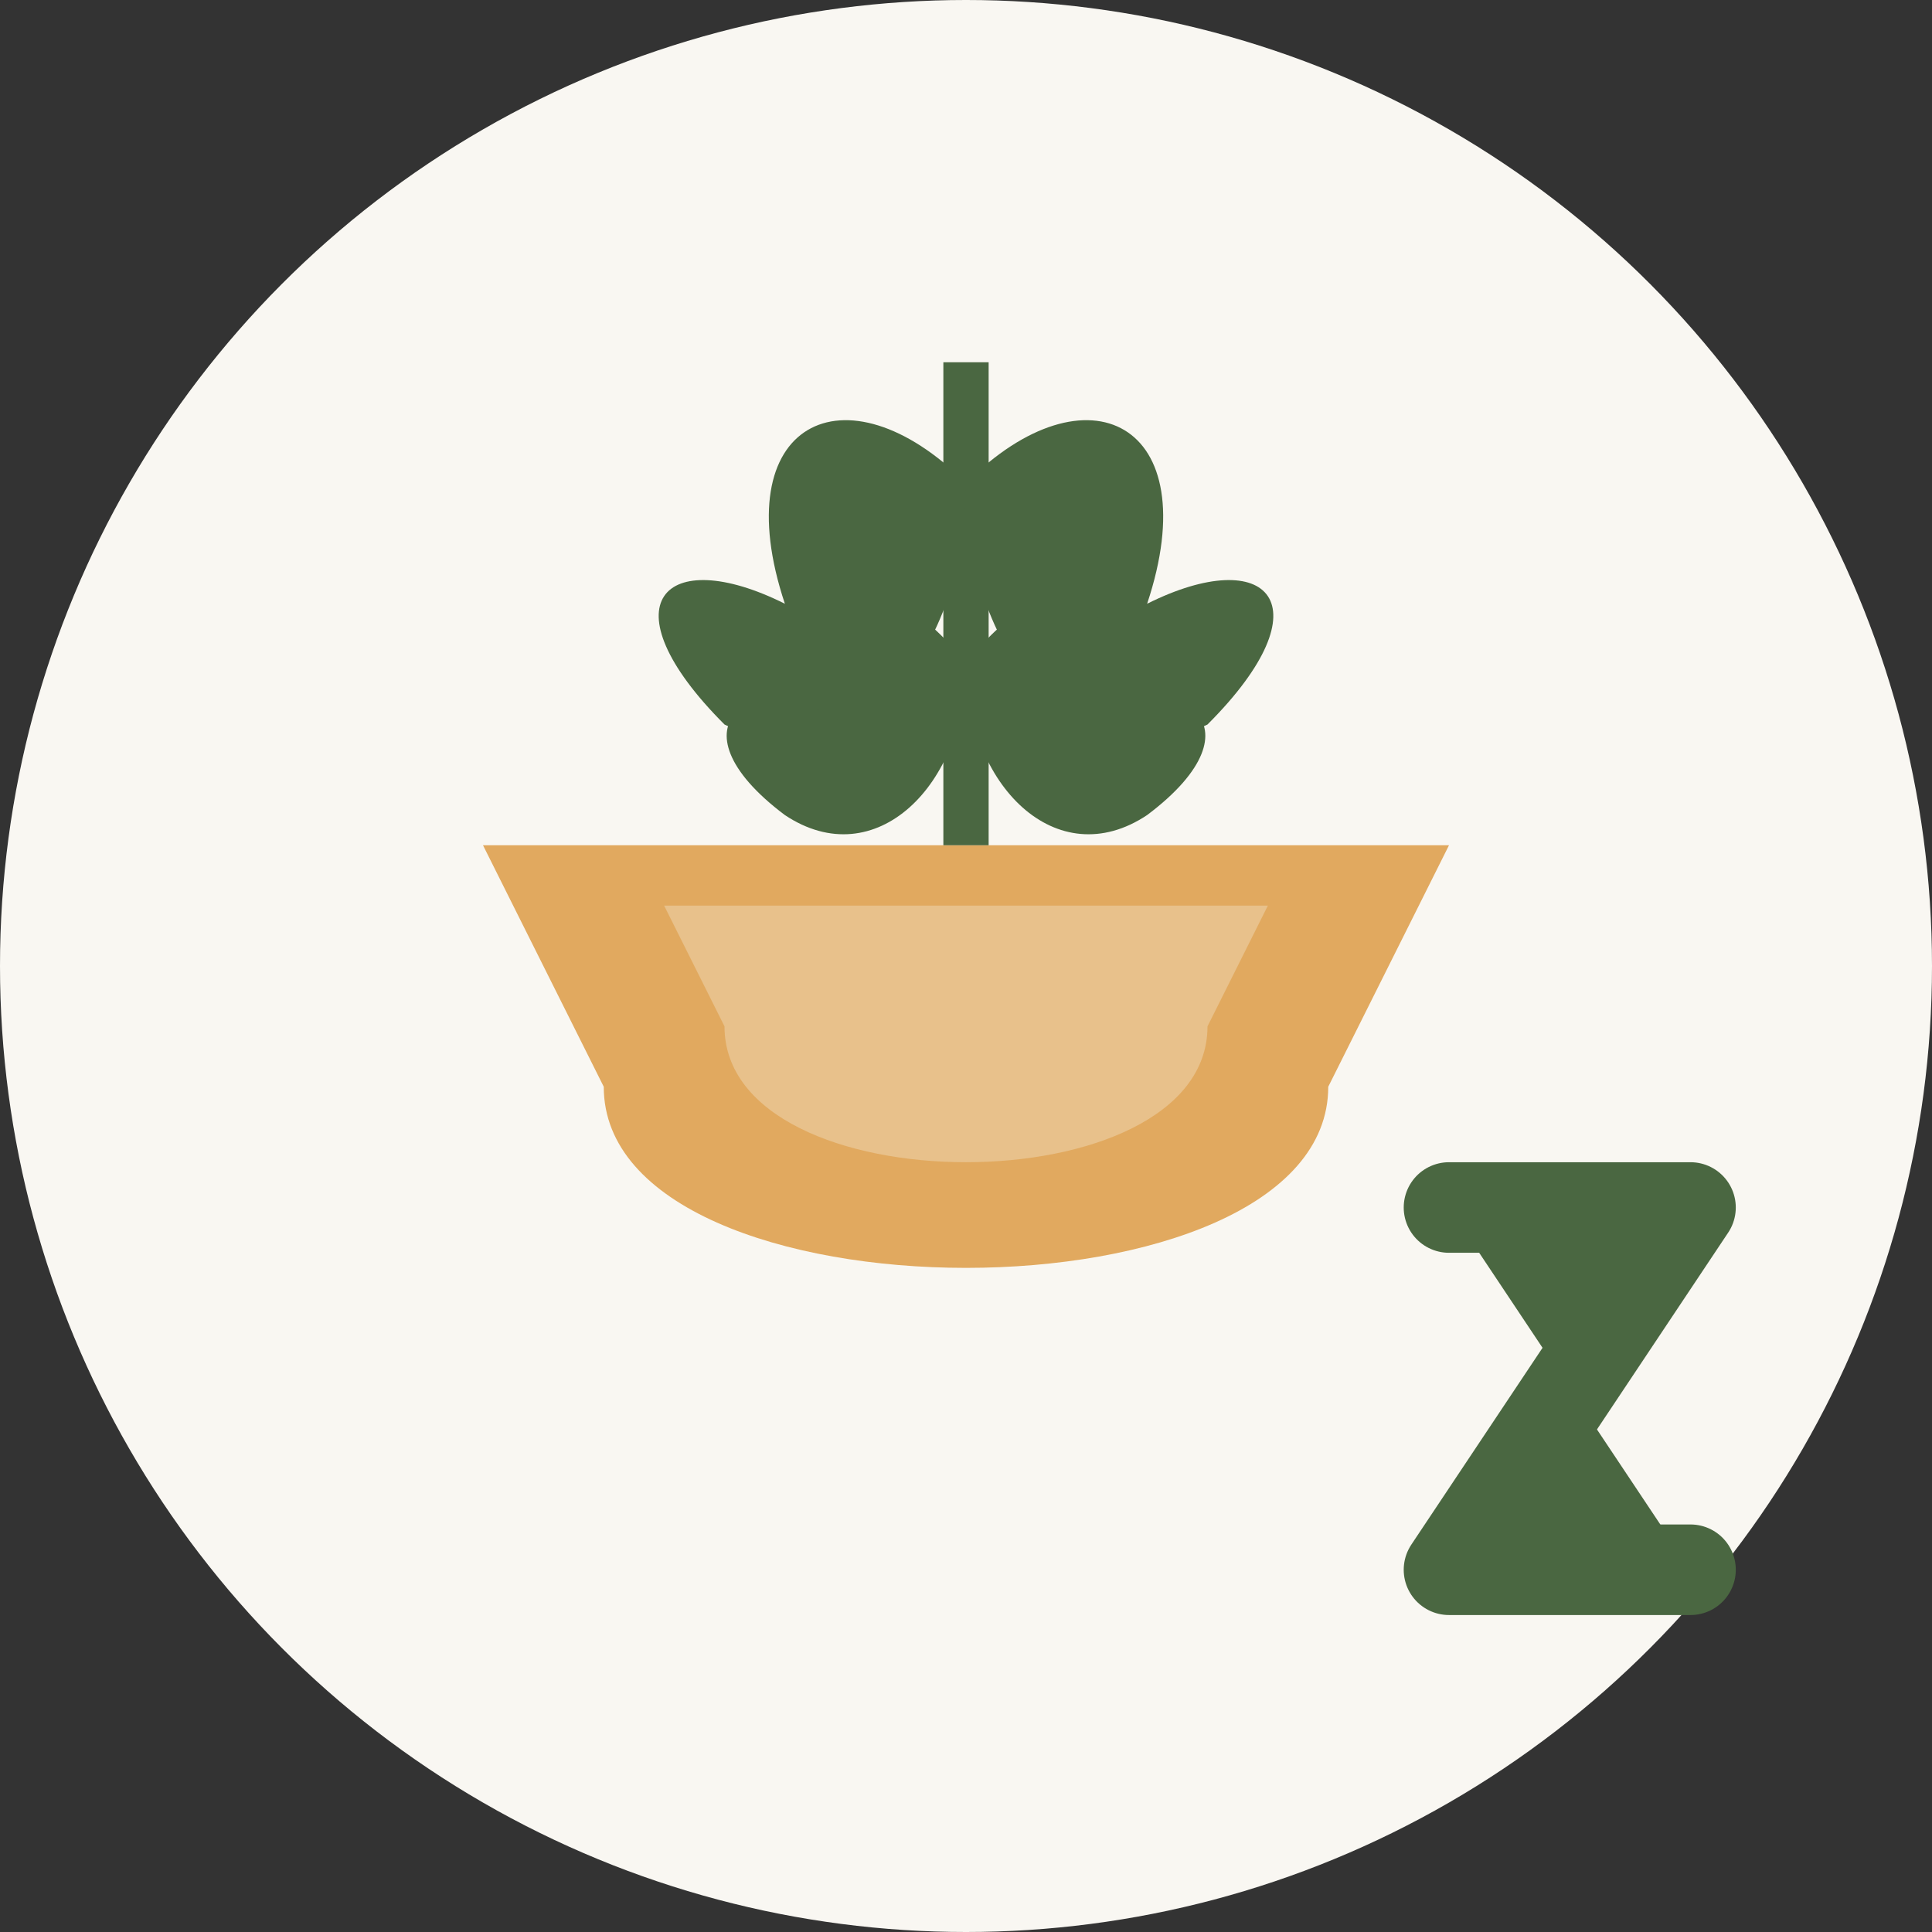 <svg xmlns="http://www.w3.org/2000/svg" width="32" height="32" viewBox="0 0 32 32">
  <rect x="0" y="0" width="32" height="32" fill="#333333" stroke="none"/>
  <style>
    .pot {fill: #e1a95f;}
    .pot-highlight {fill: #f9f7f2;}
    .basil-leaves {fill: #4a6741;}
    .z-letter {fill: #4a6741;}
  </style>
  
  <!-- Background circle -->
  <circle cx="16" cy="16" r="16" fill="#f9f7f2" />
  
  <!-- Pot -->
  <path class="pot" d="M10 18 C10 22, 22 22, 22 18 L24 14 L8 14 Z" />
  <path class="pot-highlight" d="M12 17 C12 20, 20 20, 20 17 L21 15 L11 15 Z" opacity="0.3" />
  
  <!-- Basil Leaves -->
  <g class="basil-leaves">
    <!-- Central stem -->
    <path d="M16 14 L16 6" stroke="#4a6741" stroke-width="0.75" />
    
    <!-- Leaf 1 -->
    <path d="M16 8 C18 6, 20 7, 19 10 C21 9, 22 10, 20 12 C18 13, 16 11, 16 8" />
    
    <!-- Leaf 2 -->
    <path d="M16 8 C14 6, 12 7, 13 10 C11 9, 10 10, 12 12 C14 13, 16 11, 16 8" />
    
    <!-- Leaf 3 -->
    <path d="M16 11 C17.5 9, 19 10, 18 12 C19.5 11, 21 12, 19 13.5 C17.5 14.5, 16 13, 16 11" />
    
    <!-- Leaf 4 -->
    <path d="M16 11 C14.5 9, 13 10, 14 12 C12.5 11, 11 12, 13 13.5 C14.5 14.5, 16 13, 16 11" />
  </g>
  
  <!-- Z for Zapekanka - small version at bottom -->
  <path class="z-letter" d="M24 20 L28 20 L24 26 L28 26" stroke="#4a6741" stroke-width="1.5" fill="none" stroke-linecap="round" stroke-linejoin="round" />
</svg>
